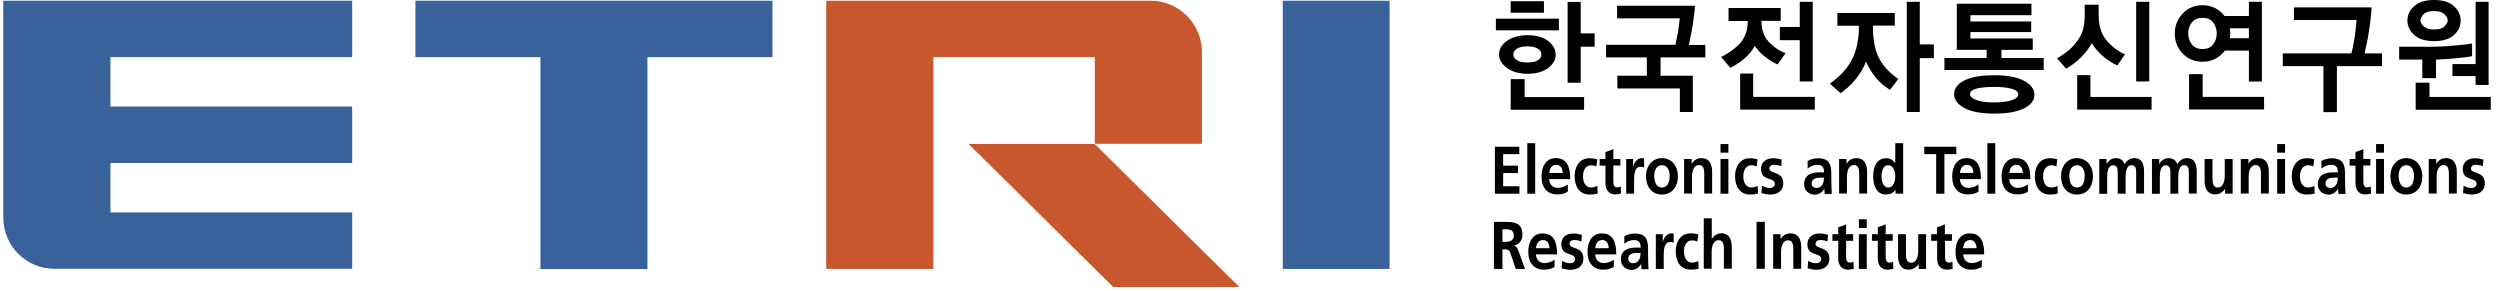 <svg width="206" height="24" viewBox="0 0 206 24" fill="none" xmlns="http://www.w3.org/2000/svg">
<g clip-path="url(#clip0_2350_4544)">
<path d="M126.71 4.97C126.5 5.09 126.22 5.15 125.86 5.15C125.5 5.15 125.22 5.09 125.01 4.97C124.8 4.85 124.7 4.69 124.7 4.49C124.7 4.28 124.8 4.12 125.01 4C125.22 3.88 125.5 3.82 125.86 3.82C126.21 3.82 126.49 3.88 126.7 4C126.91 4.12 127.01 4.28 127.01 4.49C127.02 4.69 126.92 4.85 126.71 4.97ZM127.22 0.1H124.48V1.05H127.22V0.1ZM128.45 1.54H123.26V2.5H128.45V1.54ZM131.4 2.75H130.25V0.16H129.17V6.82H130.25V3.85H131.4V2.75ZM127.56 3.37C127.15 3.06 126.58 2.9 125.86 2.9C125.18 2.9 124.62 3.05 124.18 3.36C123.74 3.67 123.52 4.05 123.52 4.5C123.52 4.91 123.74 5.28 124.18 5.6C124.62 5.92 125.18 6.08 125.86 6.08C126.58 6.08 127.15 5.92 127.57 5.6C127.99 5.28 128.19 4.91 128.19 4.5C128.18 4.06 127.97 3.68 127.56 3.37ZM130.54 8H125.63V6.52H124.48V9.04H130.53V8H130.54Z" fill="black"/>
<path d="M140.52 4.73H136.83V6.24H139.49V9.23H138.42V7.29H133.27V6.24H135.7V4.73H132.34V3.69H138.06C138.12 3.4 138.19 3.06 138.26 2.67C138.33 2.28 138.38 1.89 138.41 1.51H133.25V0.47H139.66C139.66 0.64 139.64 0.9 139.59 1.27C139.54 1.64 139.5 1.94 139.46 2.19C139.4 2.53 139.35 2.82 139.3 3.04C139.26 3.26 139.21 3.48 139.17 3.7H140.52V4.73Z" fill="black"/>
<path d="M149.37 6.71H148.3V3.31H146.66V2.22H148.3V0.15H149.37V6.71ZM149.55 9.03H143.39V6.06H144.46V7.98H149.54V9.03H149.55ZM144 1.73H142.43V0.66H146.73V1.72H145.15V1.85C145.15 2.22 145.22 2.55 145.35 2.84C145.48 3.14 145.67 3.39 145.9 3.6C146.13 3.81 146.34 3.98 146.52 4.09C146.7 4.2 146.9 4.3 147.13 4.38L146.48 5.31C146.33 5.25 146.17 5.17 146.02 5.08C145.86 4.99 145.67 4.86 145.44 4.68C145.26 4.54 145.1 4.4 144.97 4.25C144.84 4.1 144.71 3.95 144.58 3.79C144.49 3.96 144.38 4.14 144.24 4.31C144.1 4.49 143.93 4.66 143.73 4.83C143.51 5.02 143.3 5.18 143.11 5.29C142.91 5.41 142.74 5.51 142.58 5.59L141.82 4.69C142.05 4.58 142.29 4.45 142.53 4.29C142.77 4.13 143.03 3.92 143.29 3.67C143.5 3.46 143.68 3.19 143.81 2.87C143.94 2.55 144.01 2.21 144.01 1.84V1.73H144Z" fill="black"/>
<path d="M153.19 2.12H151.4V1.07H156.13V2.11H154.33V2.5C154.33 2.76 154.37 3.15 154.46 3.68C154.55 4.21 154.74 4.69 155.02 5.12C155.27 5.49 155.54 5.79 155.81 6.03C156.09 6.26 156.29 6.42 156.42 6.51L155.73 7.41C155.65 7.36 155.49 7.24 155.26 7.07C155.03 6.9 154.8 6.68 154.56 6.39C154.38 6.17 154.23 5.95 154.1 5.73C153.97 5.51 153.86 5.29 153.76 5.08C153.66 5.34 153.54 5.58 153.4 5.82C153.26 6.06 153.08 6.32 152.86 6.58C152.67 6.81 152.49 7 152.3 7.17C152.11 7.34 151.9 7.5 151.67 7.68L150.78 6.89C151.14 6.64 151.48 6.35 151.79 6.03C152.1 5.71 152.35 5.37 152.56 4.99C152.79 4.56 152.95 4.1 153.04 3.61C153.13 3.12 153.17 2.74 153.17 2.49V2.12H153.19ZM159.35 4.79H158.19V9.23H157.12V0.15H158.19V3.66H159.35V4.79Z" fill="black"/>
<path d="M165.75 8.26C165.38 8.38 164.9 8.44 164.31 8.44C163.71 8.44 163.23 8.38 162.87 8.25C162.51 8.12 162.33 7.96 162.33 7.76C162.33 7.55 162.51 7.39 162.87 7.3C163.23 7.21 163.71 7.16 164.31 7.16C164.9 7.16 165.38 7.21 165.75 7.31C166.12 7.41 166.3 7.57 166.3 7.77C166.31 7.98 166.12 8.14 165.75 8.26ZM166.77 6.65C166.2 6.35 165.38 6.2 164.31 6.2C163.24 6.2 162.42 6.34 161.86 6.63C161.3 6.92 161.02 7.29 161.02 7.76C161.02 8.22 161.31 8.6 161.88 8.91C162.45 9.21 163.26 9.36 164.32 9.36C165.39 9.36 166.21 9.22 166.78 8.93C167.35 8.64 167.64 8.27 167.64 7.8C167.63 7.34 167.34 6.95 166.77 6.65ZM168.4 4.78H164.92V4.11H167.5V3.17H162.36V2.64H167.37V1.77H162.36V1.25H167.39V0.31H161.24V4.11H163.7V4.78H160.22V5.77H168.4V4.78Z" fill="black"/>
<path d="M177.1 6.71H176.02V0.15H177.1V6.71ZM177.29 9.03H171.16V6.19H172.25V7.99H177.29V9.03ZM175.1 4.48L174.47 5.39C174.32 5.33 174.11 5.22 173.86 5.06C173.6 4.9 173.37 4.72 173.15 4.51C173 4.37 172.86 4.22 172.73 4.07C172.6 3.92 172.48 3.75 172.36 3.55C172.26 3.74 172.15 3.92 172.01 4.11C171.87 4.3 171.7 4.5 171.5 4.7C171.29 4.92 171.07 5.11 170.84 5.27C170.62 5.43 170.42 5.56 170.25 5.66L169.5 4.81C169.77 4.66 170.05 4.47 170.33 4.25C170.62 4.03 170.88 3.76 171.11 3.45C171.38 3.11 171.56 2.76 171.65 2.4C171.74 2.05 171.78 1.68 171.78 1.3V0.39H172.93V1.31C172.93 1.68 172.98 2.03 173.08 2.38C173.18 2.73 173.34 3.04 173.57 3.32C173.8 3.6 174.06 3.84 174.34 4.04C174.62 4.24 174.87 4.39 175.1 4.48Z" fill="black"/>
<path d="M182.36 1.85C182.56 2.11 182.66 2.41 182.66 2.76C182.66 3.1 182.56 3.4 182.36 3.66C182.16 3.92 181.87 4.04 181.48 4.04C181.1 4.04 180.81 3.91 180.61 3.66C180.41 3.41 180.31 3.11 180.31 2.76C180.31 2.41 180.41 2.11 180.61 1.85C180.81 1.6 181.1 1.47 181.48 1.47C181.87 1.47 182.16 1.59 182.36 1.85ZM182.53 0.67C182.22 0.51 181.87 0.43 181.49 0.43C180.83 0.43 180.28 0.66 179.85 1.12C179.42 1.58 179.2 2.13 179.2 2.77C179.2 3.41 179.42 3.96 179.85 4.41C180.28 4.86 180.83 5.09 181.49 5.09C181.88 5.09 182.23 5.01 182.55 4.84C182.86 4.67 183.12 4.45 183.33 4.17H185.31V6.72H186.38V0.15H185.31V1.32H183.3C183.09 1.04 182.84 0.83 182.53 0.67ZM183.76 2.96C183.76 2.89 183.77 2.83 183.77 2.76C183.77 2.68 183.77 2.61 183.76 2.54C183.75 2.47 183.75 2.4 183.74 2.33H185.31V3.15H183.75C183.75 3.09 183.76 3.03 183.76 2.96ZM186.56 7.98H181.5V6.11H180.38V9.02H186.56V7.98Z" fill="black"/>
<path d="M196.29 5.45H192.56V9.24H191.45V5.45H188.1V4.4H193.75C193.83 4.15 193.91 3.75 194 3.2C194.09 2.65 194.15 2.13 194.18 1.65H189.02V0.61H195.42C195.42 0.76 195.39 1.08 195.34 1.55C195.28 2.03 195.23 2.43 195.17 2.76C195.12 3.1 195.06 3.42 194.99 3.72C194.92 4.02 194.87 4.24 194.85 4.4H196.28V5.45H196.29Z" fill="black"/>
<path d="M201.43 1.18C201.61 1.36 201.69 1.53 201.69 1.69C201.69 1.83 201.6 1.99 201.43 2.17C201.26 2.35 200.97 2.43 200.56 2.43C200.17 2.43 199.89 2.34 199.71 2.17C199.53 1.99 199.44 1.83 199.44 1.69C199.44 1.53 199.53 1.36 199.7 1.18C199.87 1 200.16 0.91 200.56 0.91C200.96 0.91 201.25 1 201.43 1.18ZM205.06 0.15H203.99V5.28H202.08V6.27H203.99V7H205.06V0.15ZM203.7 3.58C203.5 3.63 203.03 3.68 202.28 3.75C201.53 3.82 200.93 3.85 200.48 3.85H197.69V4.91H199.6V6.44H200.73V4.91C201.01 4.91 201.49 4.88 202.17 4.82C202.85 4.76 203.36 4.7 203.7 4.63V3.58ZM205.24 7.99H200.19V6.81H199.05V9.04H205.24V7.99ZM198.93 0.51C198.55 0.85 198.37 1.24 198.37 1.69C198.37 2.14 198.56 2.54 198.93 2.88C199.3 3.22 199.85 3.39 200.57 3.39C201.29 3.39 201.83 3.22 202.2 2.89C202.57 2.56 202.76 2.16 202.76 1.7C202.76 1.25 202.58 0.86 202.22 0.52C201.85 0.17 201.3 0 200.56 0C199.85 0 199.3 0.17 198.93 0.51Z" fill="black"/>
<path d="M114.5 0.06H105.7V22.16H114.5V0.06Z" fill="#386299"/>
<path d="M34.23 0.06V4.71H44.53V22.17H53.35V4.71H63.65V0.06H34.23Z" fill="#386299"/>
<path d="M29.02 4.71V0.06H0.27V17.93C0.27 20.26 2.16 22.15 4.49 22.15H29.02V17.5H9.1V13.43H29.02V8.78H9.1V4.71H29.02Z" fill="#386299"/>
<path d="M90.2 11.86H79.81L91.73 23.65H102.12L90.2 11.86Z" fill="#C8572D"/>
<path d="M94.81 0.06H68.08V22.16H76.91V4.71H90.21V11.85H99.04V4.28C99.03 1.95 97.14 0.06 94.81 0.06Z" fill="#C8572D"/>
<path d="M123.18 12.09H125.19V12.7H123.86V13.65H125.08V14.26H123.86V15.35H125.2V15.96H123.18V12.09Z" fill="black"/>
<path d="M125.85 11.8H126.5V15.96H125.85V11.8Z" fill="black"/>
<path d="M127.66 14.25C127.69 13.87 127.87 13.58 128.24 13.58C128.61 13.58 128.75 13.89 128.77 14.25H127.66ZM129.21 15.19C128.97 15.35 128.69 15.48 128.37 15.48C127.96 15.48 127.68 15.22 127.65 14.76H129.39C129.39 13.76 129.13 13.03 128.19 13.03C127.41 13.03 127.02 13.71 127.02 14.54C127.02 15.48 127.5 16.02 128.33 16.02C128.68 16.02 128.96 15.94 129.19 15.79V15.19H129.21Z" fill="black"/>
<path d="M131.54 13.72C131.42 13.66 131.3 13.62 131.1 13.62C130.69 13.62 130.44 13.99 130.44 14.52C130.44 15.05 130.66 15.45 131.12 15.45C131.31 15.45 131.51 15.37 131.62 15.32L131.65 15.94C131.46 16.01 131.26 16.03 130.99 16.03C130.16 16.03 129.75 15.39 129.75 14.52C129.75 13.69 130.18 13.04 130.97 13.04C131.23 13.04 131.42 13.07 131.61 13.13L131.54 13.72Z" fill="black"/>
<path d="M132.29 13.65H131.81V13.1H132.29V12.53L132.94 12.29V13.1H133.52V13.64H132.94V14.97C132.94 15.21 133 15.44 133.25 15.44C133.37 15.44 133.48 15.41 133.55 15.36L133.57 15.95C133.43 15.99 133.28 16.02 133.09 16.02C132.58 16.02 132.29 15.66 132.29 15.09V13.65Z" fill="black"/>
<path d="M133.99 13.1H134.57V13.75H134.58C134.61 13.48 134.88 13.03 135.27 13.03C135.33 13.03 135.4 13.03 135.47 13.05V13.8C135.41 13.76 135.29 13.74 135.18 13.74C134.65 13.74 134.65 14.49 134.65 14.91V15.96H134V13.1H133.99Z" fill="black"/>
<path d="M136.31 14.46C136.31 14.03 136.52 13.61 136.94 13.61C137.37 13.61 137.58 14.02 137.58 14.46C137.58 14.94 137.45 15.45 136.94 15.45C136.44 15.45 136.31 14.93 136.31 14.46ZM135.63 14.55C135.63 15.37 136.11 16.03 136.94 16.03C137.78 16.03 138.26 15.37 138.26 14.55C138.26 13.61 137.69 13.03 136.94 13.03C136.2 13.03 135.63 13.61 135.63 14.55Z" fill="black"/>
<path d="M138.77 13.1H139.39V13.49H139.4C139.61 13.16 139.88 13.03 140.23 13.03C140.83 13.03 141.08 13.51 141.08 14.15V15.95H140.43V14.42C140.43 14.07 140.43 13.6 140 13.6C139.53 13.6 139.42 14.18 139.42 14.55V15.95H138.77V13.1Z" fill="black"/>
<path d="M141.77 13.1H142.42V15.96H141.77V13.1ZM141.77 11.87H142.42V12.58H141.77V11.87Z" fill="black"/>
<path d="M144.75 13.72C144.63 13.66 144.51 13.62 144.31 13.62C143.9 13.62 143.65 13.99 143.65 14.52C143.65 15.05 143.87 15.45 144.33 15.45C144.52 15.45 144.72 15.37 144.83 15.32L144.86 15.94C144.67 16.01 144.47 16.03 144.21 16.03C143.38 16.03 142.97 15.39 142.97 14.52C142.97 13.69 143.4 13.04 144.19 13.04C144.45 13.04 144.64 13.07 144.82 13.13L144.75 13.72Z" fill="black"/>
<path d="M146.78 13.7C146.58 13.62 146.43 13.58 146.19 13.58C146.01 13.58 145.8 13.65 145.8 13.9C145.8 14.36 146.94 14.07 146.94 15.1C146.94 15.77 146.42 16.03 145.88 16.03C145.63 16.03 145.38 15.98 145.14 15.91L145.18 15.3C145.39 15.42 145.6 15.49 145.82 15.49C145.99 15.49 146.25 15.42 146.25 15.14C146.25 14.58 145.11 14.96 145.11 13.93C145.11 13.31 145.58 13.04 146.1 13.04C146.41 13.04 146.61 13.1 146.81 13.15L146.78 13.7Z" fill="black"/>
<path d="M149.28 15.13C149.28 14.69 149.71 14.64 150.01 14.64H150.29C150.29 14.86 150.26 15.07 150.15 15.23C150.05 15.39 149.89 15.49 149.69 15.49C149.46 15.48 149.28 15.38 149.28 15.13ZM148.95 13.89C149.17 13.7 149.45 13.58 149.73 13.58C150.12 13.58 150.3 13.74 150.3 14.2H149.94C149.67 14.2 149.34 14.23 149.09 14.37C148.84 14.51 148.66 14.76 148.66 15.19C148.66 15.73 149.09 16.04 149.54 16.04C149.84 16.04 150.17 15.86 150.32 15.55H150.33C150.33 15.64 150.33 15.83 150.36 15.98H150.94C150.93 15.76 150.92 15.56 150.91 15.34C150.9 15.13 150.9 14.91 150.9 14.62V14.25C150.9 13.41 150.58 13.04 149.82 13.04C149.54 13.04 149.2 13.12 148.95 13.26V13.89Z" fill="black"/>
<path d="M151.53 13.1H152.15V13.49H152.16C152.36 13.16 152.64 13.03 152.99 13.03C153.59 13.03 153.85 13.51 153.85 14.15V15.95H153.2V14.42C153.2 14.07 153.19 13.6 152.77 13.6C152.3 13.6 152.19 14.18 152.19 14.55V15.95H151.54V13.1H151.53Z" fill="black"/>
<path d="M155.04 14.52C155.04 14.14 155.16 13.61 155.58 13.61C156 13.61 156.17 14.12 156.17 14.52C156.17 14.93 156.03 15.45 155.59 15.45C155.16 15.45 155.04 14.92 155.04 14.52ZM156.19 15.96H156.82V11.8H156.17V13.44H156.16C155.96 13.17 155.73 13.04 155.41 13.04C154.64 13.04 154.35 13.74 154.35 14.53C154.35 15.31 154.63 16.03 155.41 16.03C155.72 16.03 155.99 15.92 156.18 15.64H156.19V15.96Z" fill="black"/>
<path d="M159.54 12.7H158.56V12.09H161.2V12.7H160.22V15.96H159.54V12.7Z" fill="black"/>
<path d="M161.5 14.25C161.53 13.87 161.72 13.58 162.08 13.58C162.45 13.58 162.59 13.89 162.61 14.25H161.5ZM163.05 15.19C162.81 15.35 162.53 15.48 162.21 15.48C161.8 15.48 161.52 15.22 161.49 14.76H163.23C163.23 13.76 162.97 13.03 162.03 13.03C161.25 13.03 160.86 13.71 160.86 14.54C160.86 15.48 161.34 16.02 162.17 16.02C162.52 16.02 162.8 15.94 163.03 15.79V15.19H163.05Z" fill="black"/>
<path d="M163.76 11.8H164.41V15.96H163.76V11.8Z" fill="black"/>
<path d="M165.57 14.25C165.6 13.87 165.78 13.58 166.15 13.58C166.52 13.58 166.66 13.89 166.68 14.25H165.57ZM167.12 15.19C166.88 15.35 166.6 15.48 166.28 15.48C165.87 15.48 165.59 15.22 165.56 14.76H167.3C167.3 13.76 167.04 13.03 166.1 13.03C165.32 13.03 164.93 13.71 164.93 14.54C164.93 15.48 165.41 16.02 166.24 16.02C166.59 16.02 166.87 15.94 167.1 15.79V15.19H167.12Z" fill="black"/>
<path d="M169.45 13.72C169.33 13.66 169.21 13.62 169.01 13.62C168.6 13.62 168.35 13.99 168.35 14.52C168.35 15.05 168.57 15.45 169.03 15.45C169.22 15.45 169.42 15.37 169.53 15.32L169.56 15.94C169.37 16.01 169.17 16.03 168.91 16.03C168.08 16.03 167.67 15.39 167.67 14.52C167.67 13.69 168.1 13.04 168.89 13.04C169.15 13.04 169.34 13.07 169.52 13.13L169.45 13.72Z" fill="black"/>
<path d="M170.51 14.46C170.51 14.03 170.72 13.61 171.14 13.61C171.57 13.61 171.78 14.02 171.78 14.46C171.78 14.94 171.65 15.45 171.14 15.45C170.64 15.45 170.51 14.93 170.51 14.46ZM169.83 14.55C169.83 15.37 170.31 16.03 171.14 16.03C171.98 16.03 172.46 15.37 172.46 14.55C172.46 13.61 171.89 13.03 171.14 13.03C170.4 13.03 169.83 13.61 169.83 14.55Z" fill="black"/>
<path d="M172.97 13.1H173.58V13.5H173.59C173.79 13.15 174.09 13.03 174.34 13.03C174.69 13.03 174.94 13.18 175.08 13.54C175.23 13.2 175.56 13.03 175.87 13.03C176.49 13.03 176.67 13.51 176.67 14.15V15.95H176.02V14.25C176.02 13.98 176.02 13.61 175.64 13.61C175.21 13.61 175.15 14.2 175.15 14.57V15.96H174.5V14.26C174.5 13.99 174.5 13.62 174.12 13.62C173.69 13.62 173.63 14.21 173.63 14.58V15.97H172.98V13.1H172.97Z" fill="black"/>
<path d="M177.31 13.1H177.92V13.5H177.93C178.13 13.15 178.43 13.03 178.68 13.03C179.03 13.03 179.28 13.18 179.42 13.54C179.57 13.2 179.9 13.03 180.21 13.03C180.83 13.03 181.01 13.51 181.01 14.15V15.95H180.36V14.25C180.36 13.98 180.36 13.61 179.98 13.61C179.55 13.61 179.49 14.2 179.49 14.57V15.96H178.84V14.26C178.84 13.99 178.84 13.62 178.46 13.62C178.03 13.62 177.97 14.21 177.97 14.58V15.97H177.32V13.1H177.31Z" fill="black"/>
<path d="M183.97 15.96H183.35V15.57H183.34C183.14 15.85 182.86 16.02 182.52 16.02C181.92 16.02 181.66 15.54 181.66 14.9V13.1H182.31V14.63C182.31 14.98 182.32 15.45 182.74 15.45C183.21 15.45 183.32 14.87 183.32 14.5V13.1H183.97V15.96Z" fill="black"/>
<path d="M184.65 13.1H185.27V13.49C185.48 13.16 185.75 13.03 186.1 13.03C186.7 13.03 186.95 13.51 186.95 14.15V15.95H186.3V14.42C186.3 14.07 186.3 13.6 185.87 13.6C185.4 13.6 185.29 14.18 185.29 14.55V15.95H184.64V13.1H184.65Z" fill="black"/>
<path d="M187.64 13.1H188.29V15.96H187.64V13.1ZM187.64 11.87H188.29V12.58H187.64V11.87Z" fill="black"/>
<path d="M190.62 13.72C190.5 13.66 190.38 13.62 190.18 13.62C189.77 13.62 189.52 13.99 189.52 14.52C189.52 15.05 189.74 15.45 190.2 15.45C190.39 15.45 190.59 15.37 190.7 15.32L190.73 15.94C190.54 16.01 190.34 16.03 190.08 16.03C189.25 16.03 188.84 15.39 188.84 14.52C188.84 13.69 189.27 13.04 190.06 13.04C190.32 13.04 190.51 13.07 190.69 13.13L190.62 13.72Z" fill="black"/>
<path d="M191.62 15.13C191.62 14.69 192.05 14.64 192.35 14.64H192.63C192.63 14.86 192.6 15.07 192.49 15.23C192.39 15.39 192.23 15.49 192.03 15.49C191.8 15.48 191.62 15.38 191.62 15.13ZM191.29 13.89C191.51 13.7 191.79 13.58 192.07 13.58C192.46 13.58 192.64 13.74 192.64 14.2H192.27C192 14.2 191.67 14.23 191.42 14.37C191.17 14.51 190.99 14.76 190.99 15.19C190.99 15.73 191.42 16.04 191.87 16.04C192.17 16.04 192.5 15.86 192.65 15.55H192.66C192.66 15.64 192.66 15.83 192.69 15.98H193.27C193.26 15.76 193.25 15.56 193.24 15.34C193.23 15.13 193.23 14.91 193.23 14.62V14.25C193.23 13.41 192.91 13.04 192.15 13.04C191.87 13.04 191.53 13.12 191.28 13.26L191.29 13.89Z" fill="black"/>
<path d="M194.09 13.65H193.61V13.1H194.09V12.53L194.74 12.29V13.1H195.32V13.64H194.74V14.97C194.74 15.21 194.8 15.44 195.05 15.44C195.17 15.44 195.28 15.41 195.35 15.36L195.37 15.95C195.23 15.99 195.08 16.02 194.89 16.02C194.38 16.02 194.09 15.66 194.09 15.09V13.65Z" fill="black"/>
<path d="M195.79 13.1H196.44V15.96H195.79V13.1ZM195.79 11.87H196.44V12.58H195.79V11.87Z" fill="black"/>
<path d="M197.65 14.46C197.65 14.03 197.85 13.61 198.28 13.61C198.71 13.61 198.91 14.02 198.91 14.46C198.91 14.94 198.78 15.45 198.28 15.45C197.79 15.45 197.65 14.93 197.65 14.46ZM196.97 14.55C196.97 15.37 197.45 16.03 198.28 16.03C199.12 16.03 199.6 15.37 199.6 14.55C199.6 13.61 199.03 13.03 198.28 13.03C197.54 13.03 196.97 13.61 196.97 14.55Z" fill="black"/>
<path d="M200.12 13.1H200.74V13.49H200.75C200.96 13.16 201.23 13.03 201.58 13.03C202.18 13.03 202.44 13.51 202.44 14.15V15.95H201.79V14.42C201.79 14.07 201.78 13.6 201.36 13.6C200.89 13.6 200.78 14.18 200.78 14.55V15.95H200.13V13.1H200.12Z" fill="black"/>
<path d="M204.59 13.7C204.39 13.62 204.24 13.58 204 13.58C203.82 13.58 203.61 13.65 203.61 13.9C203.61 14.36 204.75 14.07 204.75 15.1C204.75 15.77 204.23 16.03 203.7 16.03C203.45 16.03 203.2 15.98 202.96 15.91L203 15.3C203.21 15.42 203.42 15.49 203.64 15.49C203.81 15.49 204.07 15.42 204.07 15.14C204.07 14.58 202.93 14.96 202.93 13.93C202.93 13.31 203.4 13.04 203.92 13.04C204.23 13.04 204.43 13.1 204.63 13.15L204.59 13.7Z" fill="black"/>
<path d="M123.8 18.89H124.02C124.36 18.89 124.74 18.93 124.74 19.39C124.74 19.87 124.35 19.93 124.02 19.93H123.8V18.89ZM123.12 22.16H123.8V20.55H124.02C124.31 20.55 124.4 20.66 124.49 20.95L124.9 22.16H125.66L125.11 20.64C125.04 20.47 124.93 20.26 124.75 20.24V20.23C125.18 20.16 125.45 19.79 125.45 19.33C125.45 18.25 124.58 18.28 123.84 18.28H123.1V22.16H123.12Z" fill="black"/>
<path d="M126.57 20.45C126.6 20.07 126.78 19.78 127.15 19.78C127.52 19.78 127.66 20.09 127.68 20.45H126.57ZM128.12 21.39C127.88 21.55 127.6 21.68 127.28 21.68C126.87 21.68 126.59 21.42 126.56 20.96H128.3C128.3 19.96 128.04 19.23 127.1 19.23C126.32 19.23 125.93 19.91 125.93 20.74C125.93 21.68 126.41 22.22 127.24 22.22C127.59 22.22 127.87 22.14 128.1 21.99V21.39H128.12Z" fill="black"/>
<path d="M130.31 19.9C130.11 19.82 129.96 19.78 129.72 19.78C129.54 19.78 129.33 19.85 129.33 20.1C129.33 20.56 130.47 20.27 130.47 21.3C130.47 21.97 129.95 22.23 129.42 22.23C129.17 22.23 128.92 22.18 128.68 22.11L128.72 21.5C128.92 21.62 129.14 21.69 129.36 21.69C129.53 21.69 129.79 21.62 129.79 21.34C129.79 20.78 128.65 21.16 128.65 20.13C128.65 19.51 129.12 19.24 129.64 19.24C129.95 19.24 130.15 19.3 130.35 19.35L130.31 19.9Z" fill="black"/>
<path d="M131.45 20.45C131.48 20.07 131.66 19.78 132.03 19.78C132.4 19.78 132.54 20.09 132.56 20.45H131.45ZM133 21.39C132.76 21.55 132.48 21.68 132.16 21.68C131.75 21.68 131.47 21.42 131.44 20.96H133.18C133.18 19.96 132.92 19.23 131.98 19.23C131.2 19.23 130.81 19.91 130.81 20.74C130.81 21.68 131.29 22.22 132.12 22.22C132.47 22.22 132.75 22.14 132.98 21.99V21.39H133Z" fill="black"/>
<path d="M134.17 21.33C134.17 20.89 134.61 20.84 134.9 20.84H135.18C135.18 21.06 135.15 21.27 135.04 21.43C134.94 21.59 134.78 21.69 134.58 21.69C134.35 21.68 134.17 21.57 134.17 21.33ZM133.84 20.09C134.06 19.9 134.34 19.78 134.62 19.78C135.01 19.78 135.19 19.94 135.19 20.4H134.83C134.56 20.4 134.23 20.43 133.99 20.57C133.74 20.71 133.56 20.96 133.56 21.39C133.56 21.93 133.99 22.24 134.44 22.24C134.74 22.24 135.07 22.06 135.22 21.75H135.23C135.24 21.84 135.24 22.03 135.26 22.18H135.84C135.82 21.96 135.82 21.76 135.81 21.54C135.81 21.33 135.8 21.11 135.8 20.82V20.45C135.8 19.61 135.48 19.24 134.72 19.24C134.44 19.24 134.1 19.32 133.85 19.46L133.84 20.09Z" fill="black"/>
<path d="M136.43 19.3H137.01V19.95H137.02C137.05 19.68 137.32 19.23 137.71 19.23C137.77 19.23 137.84 19.23 137.91 19.25V20C137.85 19.96 137.73 19.94 137.62 19.94C137.09 19.94 137.09 20.69 137.09 21.11V22.16H136.44V19.3H136.43Z" fill="black"/>
<path d="M139.86 19.91C139.74 19.85 139.62 19.81 139.42 19.81C139.01 19.81 138.76 20.18 138.76 20.71C138.76 21.24 138.98 21.64 139.44 21.64C139.63 21.64 139.83 21.56 139.94 21.51L139.97 22.13C139.78 22.2 139.58 22.22 139.32 22.22C138.49 22.22 138.08 21.58 138.08 20.71C138.08 19.88 138.51 19.23 139.3 19.23C139.56 19.23 139.75 19.26 139.94 19.32L139.86 19.91Z" fill="black"/>
<path d="M140.4 17.99H141.05V19.68H141.06C141.23 19.4 141.51 19.22 141.85 19.22C142.45 19.22 142.7 19.7 142.7 20.34V22.14H142.05V20.61C142.05 20.26 142.04 19.79 141.62 19.79C141.15 19.79 141.04 20.37 141.04 20.74V22.14H140.39V17.99H140.4Z" fill="black"/>
<path d="M144.74 18.28H145.42V22.15H144.74V18.28Z" fill="black"/>
<path d="M146.1 19.3H146.72V19.69H146.73C146.94 19.36 147.21 19.23 147.56 19.23C148.16 19.23 148.42 19.71 148.42 20.35V22.15H147.77V20.62C147.77 20.27 147.76 19.8 147.34 19.8C146.87 19.8 146.76 20.38 146.76 20.75V22.15H146.11V19.3H146.1Z" fill="black"/>
<path d="M150.58 19.9C150.38 19.82 150.23 19.78 149.99 19.78C149.81 19.78 149.6 19.85 149.6 20.1C149.6 20.56 150.74 20.27 150.74 21.3C150.74 21.97 150.22 22.23 149.69 22.23C149.44 22.23 149.19 22.18 148.95 22.11L148.99 21.5C149.2 21.62 149.41 21.69 149.64 21.69C149.81 21.69 150.07 21.62 150.07 21.34C150.07 20.78 148.93 21.16 148.93 20.13C148.93 19.51 149.4 19.24 149.92 19.24C150.23 19.24 150.43 19.3 150.63 19.35L150.58 19.9Z" fill="black"/>
<path d="M151.47 19.84H150.99V19.3H151.47V18.73L152.12 18.49V19.3H152.7V19.84H152.12V21.17C152.12 21.41 152.18 21.64 152.43 21.64C152.55 21.64 152.66 21.61 152.73 21.56L152.75 22.15C152.61 22.19 152.46 22.22 152.27 22.22C151.76 22.22 151.47 21.86 151.47 21.29V19.84Z" fill="black"/>
<path d="M153.17 19.3H153.82V22.16H153.17V19.3ZM153.17 18.07H153.82V18.78H153.17V18.07Z" fill="black"/>
<path d="M154.73 19.84H154.25V19.3H154.73V18.73L155.38 18.49V19.3H155.96V19.84H155.38V21.17C155.38 21.41 155.44 21.64 155.69 21.64C155.81 21.64 155.92 21.61 155.99 21.56L156.01 22.15C155.87 22.19 155.72 22.22 155.53 22.22C155.02 22.22 154.73 21.86 154.73 21.29V19.84Z" fill="black"/>
<path d="M158.72 22.16H158.1V21.77H158.09C157.89 22.05 157.61 22.22 157.26 22.22C156.66 22.22 156.4 21.74 156.4 21.1V19.3H157.05V20.83C157.05 21.18 157.06 21.65 157.48 21.65C157.95 21.65 158.06 21.07 158.06 20.7V19.3H158.71V22.16H158.72Z" fill="black"/>
<path d="M159.61 19.84H159.13V19.3H159.61V18.73L160.26 18.49V19.3H160.84V19.84H160.27V21.17C160.27 21.41 160.33 21.64 160.58 21.64C160.7 21.64 160.81 21.61 160.88 21.56L160.9 22.15C160.76 22.19 160.61 22.22 160.42 22.22C159.91 22.22 159.62 21.86 159.62 21.29V19.84H159.61Z" fill="black"/>
<path d="M161.76 20.45C161.79 20.07 161.97 19.78 162.34 19.78C162.71 19.78 162.85 20.09 162.87 20.45H161.76ZM163.32 21.39C163.08 21.55 162.8 21.68 162.48 21.68C162.07 21.68 161.79 21.42 161.76 20.96H163.5C163.5 19.96 163.24 19.23 162.3 19.23C161.52 19.23 161.13 19.91 161.13 20.74C161.13 21.68 161.61 22.22 162.44 22.22C162.79 22.22 163.07 22.14 163.3 21.99V21.39H163.32Z" fill="black"/>
</g>
<defs>
<clipPath id="clip0_2350_4544">
<rect width="204.97" height="23.65" fill="white" transform="translate(0.27)"/>
</clipPath>
</defs>
</svg>
